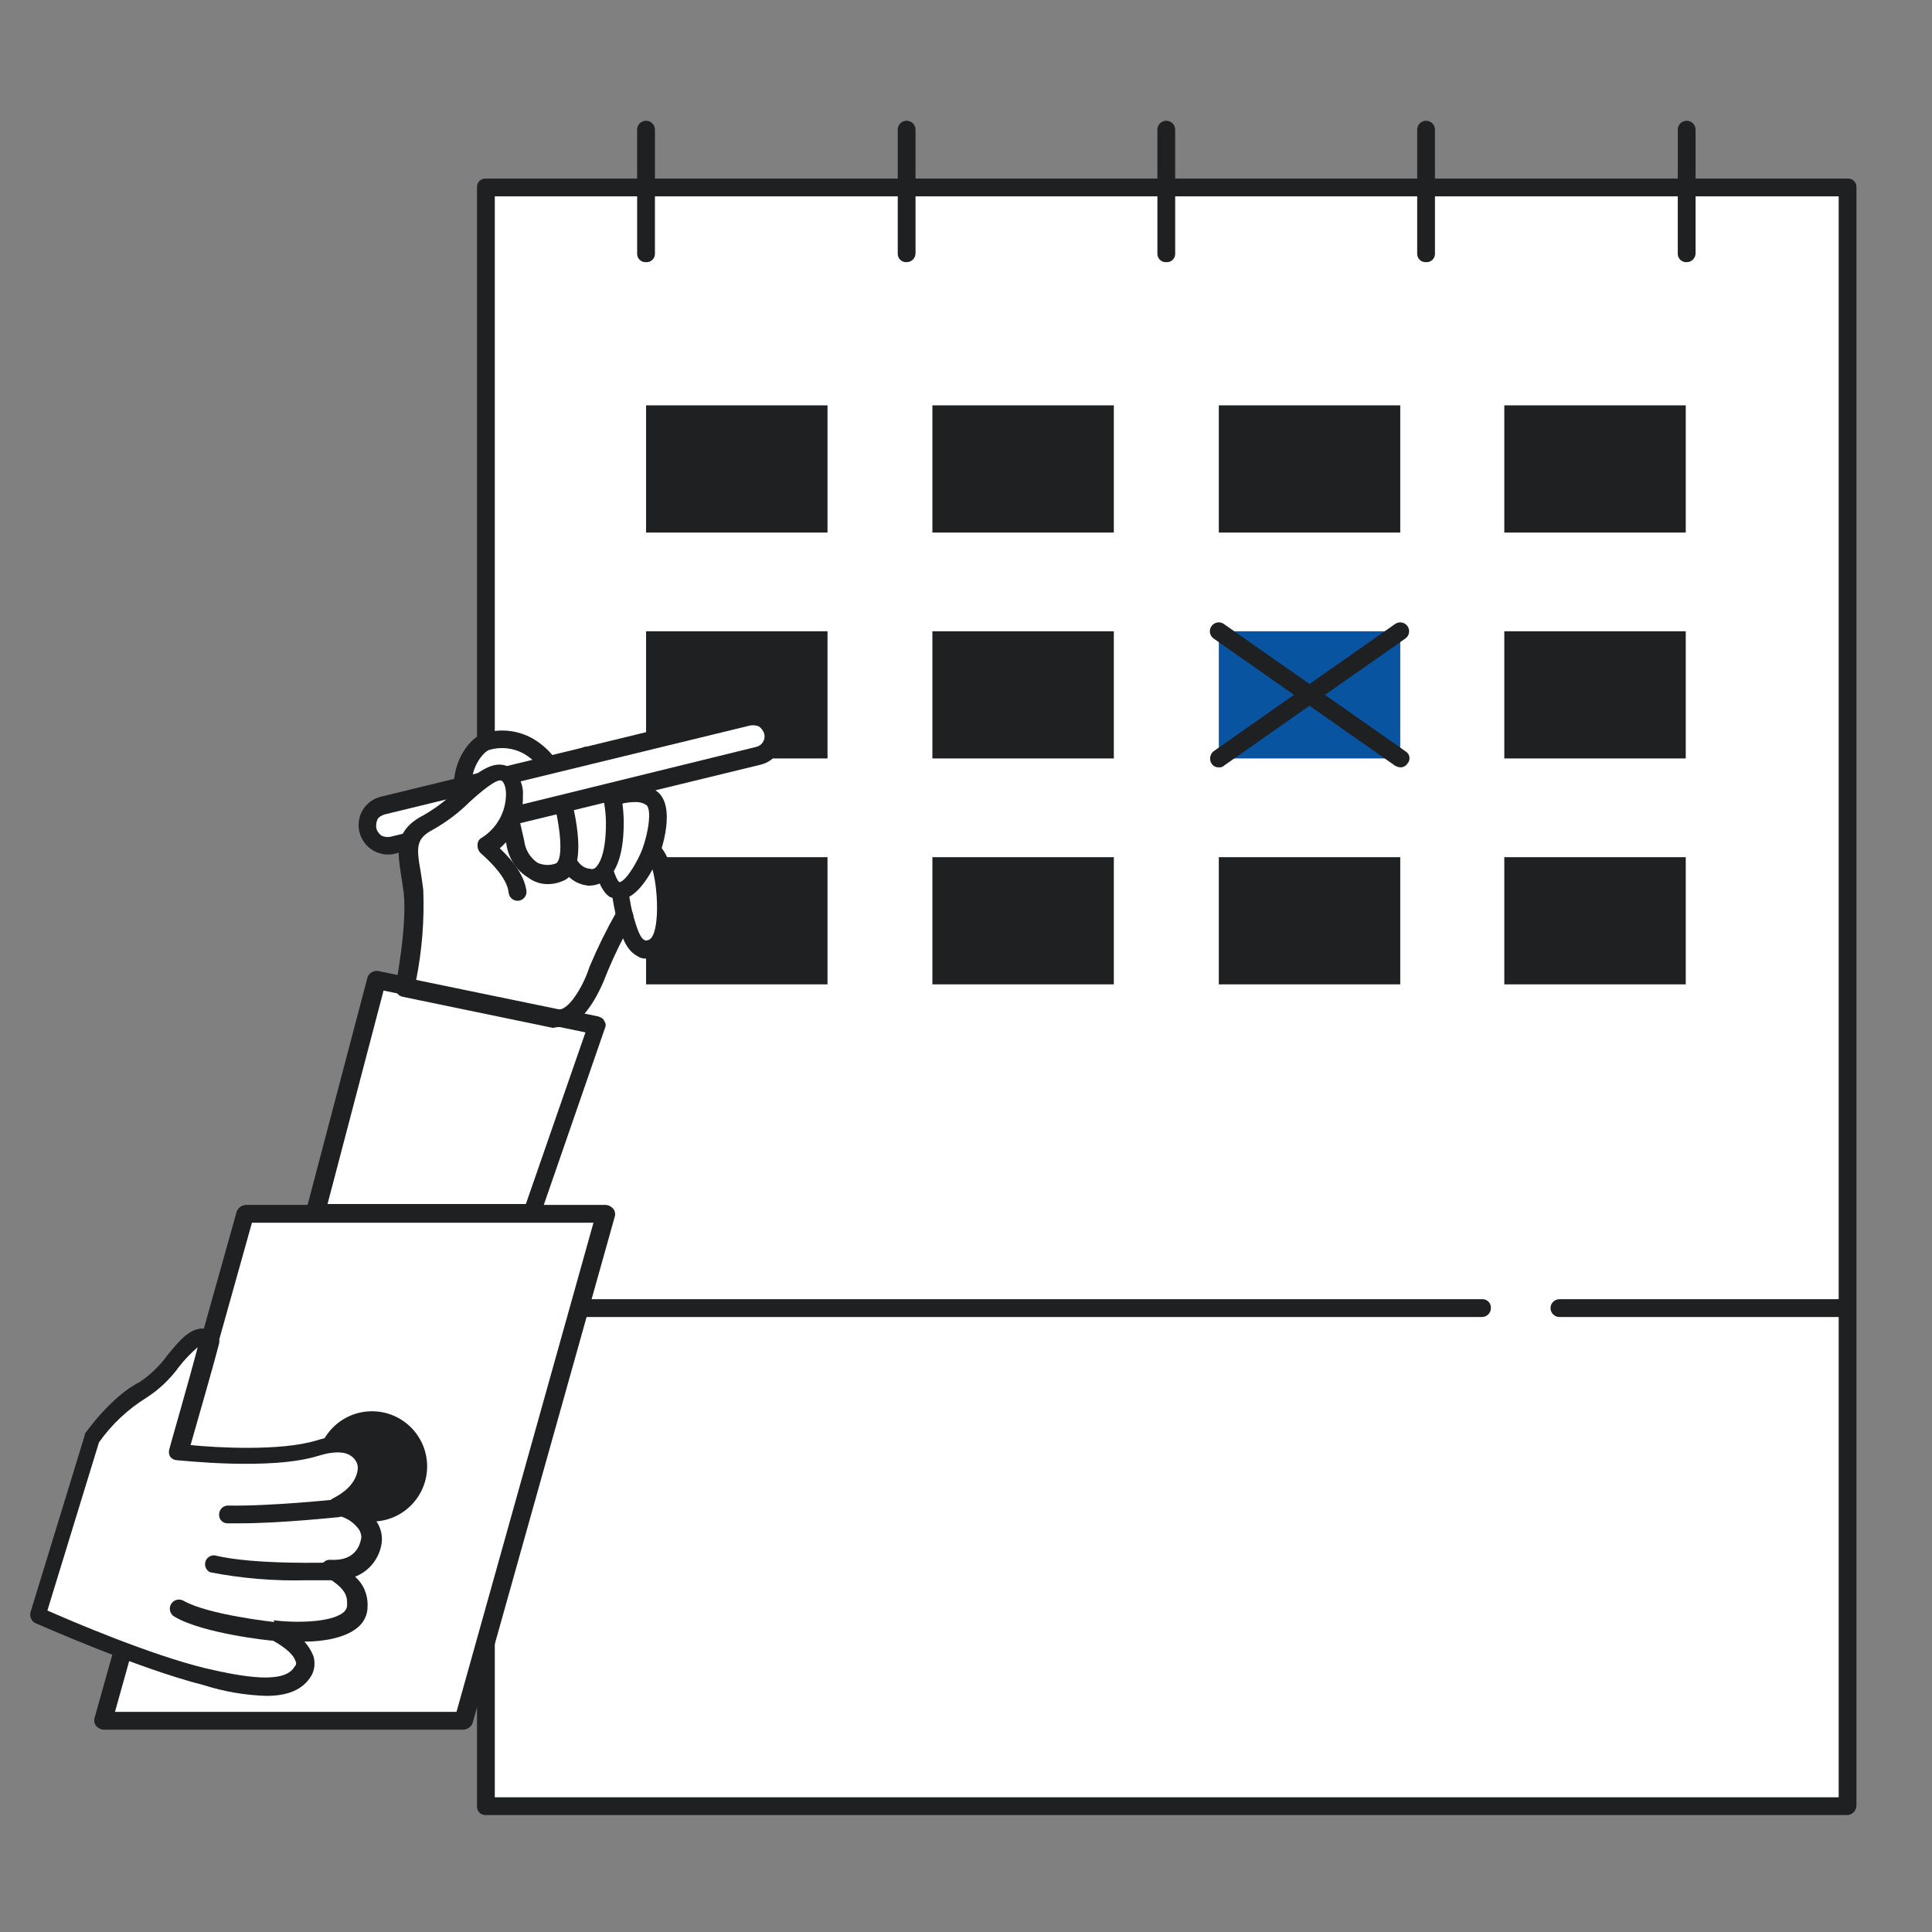 <svg width="128" height="128" viewBox="0 0 128 128" fill="none" xmlns="http://www.w3.org/2000/svg">
<rect x="0" y="0" width="128" height="128" fill="#808080" stroke="none"/>
<path d="M122.409 12.419H32.195V119.662H122.409V12.419Z" fill="white"/>
<path d="M122.347 120.252H32.192C32.113 120.257 32.034 120.246 31.96 120.218C31.887 120.19 31.82 120.147 31.764 120.091C31.708 120.035 31.665 119.968 31.637 119.895C31.609 119.821 31.598 119.742 31.603 119.663V12.42C31.598 12.341 31.609 12.262 31.637 12.188C31.665 12.114 31.708 12.047 31.764 11.991C31.82 11.935 31.887 11.892 31.96 11.864C32.034 11.837 32.113 11.825 32.192 11.83H122.406C122.485 11.825 122.564 11.837 122.638 11.864C122.712 11.892 122.779 11.935 122.834 11.991C122.89 12.047 122.933 12.114 122.961 12.188C122.989 12.262 123.001 12.341 122.995 12.42V119.663C122.982 119.825 122.908 119.976 122.787 120.085C122.667 120.195 122.51 120.254 122.347 120.252ZM32.781 119.074H121.817V13.009H32.781V119.074Z" fill="#1E2022"/>
<path d="M54.825 26.856H42.805V35.283H54.825V26.856Z" fill="#1E2022"/>
<path d="M73.794 26.856H61.773V35.283H73.794V26.856Z" fill="#1E2022"/>
<path d="M92.771 26.856H80.75V35.283H92.771V26.856Z" fill="#1E2022"/>
<path d="M111.685 26.856H99.664V35.283H111.685V26.856Z" fill="#1E2022"/>
<path d="M54.825 41.823H42.805V50.249H54.825V41.823Z" fill="#1E2022"/>
<path d="M73.794 41.823H61.773V50.249H73.794V41.823Z" fill="#1E2022"/>
<path d="M92.771 41.823H80.75V50.249H92.771V41.823Z" fill="#0954A0"/>
<path d="M111.685 41.823H99.664V50.249H111.685V41.823Z" fill="#1E2022"/>
<path d="M54.825 56.79H42.805V65.216H54.825V56.79Z" fill="#1E2022"/>
<path d="M73.794 56.79H61.773V65.216H73.794V56.79Z" fill="#1E2022"/>
<path d="M92.771 56.79H80.75V65.216H92.771V56.79Z" fill="#1E2022"/>
<path d="M111.685 56.79H99.664V65.216H111.685V56.79Z" fill="#1E2022"/>
<path d="M98.187 87.254H32.191C32.035 87.254 31.885 87.192 31.774 87.081C31.664 86.971 31.602 86.821 31.602 86.665C31.602 86.508 31.664 86.359 31.774 86.248C31.885 86.138 32.035 86.075 32.191 86.075H98.187C98.266 86.07 98.344 86.082 98.418 86.11C98.492 86.137 98.559 86.181 98.615 86.237C98.671 86.292 98.714 86.359 98.742 86.433C98.77 86.507 98.781 86.586 98.776 86.665C98.776 86.821 98.714 86.971 98.603 87.081C98.493 87.192 98.343 87.254 98.187 87.254Z" fill="#1E2022"/>
<path d="M122.349 87.254H103.316C103.16 87.254 103.01 87.192 102.899 87.081C102.789 86.971 102.727 86.821 102.727 86.664C102.727 86.508 102.789 86.358 102.899 86.248C103.01 86.137 103.16 86.075 103.316 86.075H122.349C122.505 86.075 122.655 86.137 122.765 86.248C122.876 86.358 122.938 86.508 122.938 86.664C122.938 86.821 122.876 86.971 122.765 87.081C122.655 87.192 122.505 87.254 122.349 87.254Z" fill="#1E2022"/>
<path d="M92.766 50.838C92.641 50.826 92.52 50.786 92.413 50.72L80.392 42.294C80.33 42.248 80.278 42.19 80.239 42.123C80.199 42.056 80.173 41.983 80.162 41.906C80.151 41.829 80.156 41.751 80.175 41.676C80.194 41.602 80.228 41.531 80.274 41.469C80.32 41.407 80.379 41.355 80.445 41.316C80.512 41.276 80.586 41.25 80.662 41.239C80.739 41.228 80.817 41.233 80.892 41.252C80.967 41.271 81.037 41.305 81.099 41.351L93.12 49.778C93.189 49.818 93.249 49.873 93.293 49.94C93.338 50.006 93.368 50.082 93.379 50.161C93.39 50.241 93.383 50.322 93.359 50.398C93.335 50.475 93.293 50.544 93.238 50.602C93.186 50.679 93.115 50.741 93.033 50.782C92.95 50.824 92.858 50.843 92.766 50.838Z" fill="#1E2022"/>
<path d="M80.748 50.838C80.656 50.843 80.564 50.824 80.482 50.782C80.399 50.741 80.329 50.679 80.277 50.602C80.192 50.475 80.156 50.32 80.178 50.167C80.2 50.015 80.277 49.876 80.395 49.778L92.415 41.351C92.477 41.305 92.548 41.271 92.623 41.252C92.698 41.233 92.776 41.228 92.852 41.239C92.929 41.25 93.003 41.276 93.069 41.316C93.136 41.355 93.194 41.407 93.24 41.469C93.287 41.531 93.321 41.602 93.34 41.676C93.359 41.751 93.363 41.829 93.352 41.906C93.341 41.983 93.316 42.056 93.276 42.123C93.237 42.19 93.184 42.248 93.123 42.294L81.102 50.72C81.055 50.765 81 50.799 80.939 50.819C80.877 50.84 80.812 50.846 80.748 50.838Z" fill="#1E2022"/>
<path d="M42.801 17.369C42.723 17.374 42.644 17.363 42.57 17.335C42.496 17.307 42.429 17.264 42.373 17.208C42.317 17.152 42.274 17.085 42.246 17.011C42.219 16.938 42.207 16.859 42.212 16.78V8.589C42.212 8.433 42.274 8.283 42.385 8.173C42.495 8.062 42.645 8 42.801 8C42.958 8 43.108 8.062 43.218 8.173C43.329 8.283 43.391 8.433 43.391 8.589V16.78C43.396 16.859 43.384 16.938 43.356 17.011C43.329 17.085 43.285 17.152 43.23 17.208C43.174 17.264 43.107 17.307 43.033 17.335C42.959 17.363 42.88 17.374 42.801 17.369Z" fill="#1E2022"/>
<path d="M60.067 17.369C59.988 17.374 59.909 17.363 59.836 17.335C59.762 17.307 59.695 17.264 59.639 17.208C59.583 17.152 59.54 17.085 59.512 17.011C59.484 16.938 59.473 16.859 59.478 16.78V8.589C59.478 8.433 59.54 8.283 59.65 8.173C59.761 8.062 59.911 8 60.067 8C60.223 8 60.373 8.062 60.484 8.173C60.594 8.283 60.656 8.433 60.656 8.589V16.78C60.656 16.936 60.594 17.086 60.484 17.197C60.373 17.307 60.223 17.369 60.067 17.369Z" fill="#1E2022"/>
<path d="M77.27 17.369C77.191 17.374 77.112 17.363 77.039 17.335C76.965 17.307 76.898 17.264 76.842 17.208C76.786 17.152 76.743 17.085 76.715 17.011C76.687 16.938 76.676 16.859 76.681 16.78V8.589C76.681 8.433 76.743 8.283 76.853 8.173C76.964 8.062 77.114 8 77.27 8C77.426 8 77.576 8.062 77.687 8.173C77.797 8.283 77.859 8.433 77.859 8.589V16.78C77.865 16.859 77.853 16.938 77.825 17.011C77.797 17.085 77.754 17.152 77.698 17.208C77.643 17.264 77.576 17.307 77.502 17.335C77.428 17.363 77.349 17.374 77.27 17.369Z" fill="#1E2022"/>
<path d="M94.481 17.369C94.402 17.374 94.323 17.363 94.25 17.335C94.176 17.307 94.109 17.264 94.053 17.208C93.997 17.152 93.954 17.085 93.926 17.011C93.898 16.938 93.887 16.859 93.892 16.78V8.589C93.892 8.433 93.954 8.283 94.064 8.173C94.175 8.062 94.325 8 94.481 8C94.637 8 94.787 8.062 94.898 8.173C95.008 8.283 95.07 8.433 95.07 8.589V16.78C95.076 16.859 95.064 16.938 95.036 17.011C95.008 17.085 94.965 17.152 94.909 17.208C94.853 17.264 94.786 17.307 94.713 17.335C94.639 17.363 94.56 17.374 94.481 17.369Z" fill="#1E2022"/>
<path d="M111.747 17.369C111.668 17.374 111.589 17.363 111.515 17.335C111.441 17.307 111.374 17.264 111.318 17.208C111.263 17.152 111.219 17.085 111.192 17.011C111.164 16.938 111.152 16.859 111.157 16.78V8.589C111.157 8.433 111.22 8.283 111.33 8.173C111.441 8.062 111.59 8 111.747 8C111.903 8 112.053 8.062 112.163 8.173C112.274 8.283 112.336 8.433 112.336 8.589V16.78C112.336 16.936 112.274 17.086 112.163 17.197C112.053 17.307 111.903 17.369 111.747 17.369Z" fill="#1E2022"/>
<path d="M37.322 53.449C30.133 52.389 29.367 59.99 29.367 59.99L40.151 62.936C40.151 62.936 45.63 54.728 37.322 53.449Z" fill="white"/>
<path d="M40.773 56.849C40.773 56.849 41.245 60.09 41.422 60.679C41.598 61.268 41.952 63.33 43.248 62.8C44.545 62.27 44.191 58.322 43.72 57.143C43.248 55.965 42.482 56.083 42.482 56.083C41.952 55.906 40.773 56.849 40.773 56.849Z" fill="white"/>
<path d="M42.212 63.331C41.387 62.918 41.092 61.681 40.915 61.033L40.856 60.856C40.68 60.267 40.208 57.32 40.149 56.967C40.144 56.866 40.163 56.766 40.204 56.673C40.245 56.581 40.307 56.5 40.385 56.437C40.797 56.142 41.799 55.376 42.565 55.494C43.037 55.494 43.803 55.788 44.274 56.967C44.628 57.968 45.394 62.565 43.449 63.39C43.238 63.452 43.021 63.492 42.801 63.508C42.59 63.522 42.38 63.459 42.212 63.331ZM42.33 56.554C41.967 56.672 41.628 56.851 41.328 57.085C41.505 58.381 41.799 60.149 41.917 60.502L41.976 60.738C42.094 61.092 42.33 62.093 42.683 62.27C42.742 62.329 42.801 62.329 42.978 62.27C43.744 61.975 43.626 58.676 43.154 57.379C42.919 56.849 42.683 56.672 42.565 56.672C42.447 56.672 42.447 56.672 42.33 56.554Z" fill="#1E2022"/>
<path d="M40.677 58.912C41.679 59.442 42.798 57.203 43.093 56.437C43.388 55.671 43.918 53.373 43.093 52.783C42.268 52.194 40.559 52.783 40.559 52.783C39.086 53.49 39.675 58.381 40.677 58.912Z" fill="white"/>
<path d="M40.435 59.442C39.492 58.912 39.079 56.496 39.138 54.964C39.197 53.55 39.61 52.666 40.317 52.312H40.376C40.553 52.253 42.32 51.605 43.44 52.371C44.913 53.314 43.734 56.555 43.675 56.672C43.617 56.79 42.733 59.029 41.495 59.501C41.343 59.549 41.183 59.569 41.024 59.56C40.823 59.549 40.624 59.509 40.435 59.442ZM40.788 53.373C40.611 53.491 40.376 53.844 40.317 54.669C40.14 56.319 40.729 58.205 41.024 58.44H41.083C41.554 58.264 42.261 57.026 42.556 56.26C42.968 55.141 43.204 53.55 42.792 53.314C42.579 53.186 42.333 53.125 42.085 53.137C41.636 53.14 41.192 53.22 40.77 53.373H40.788Z" fill="#1E2022"/>
<path d="M37.077 55.806C37.254 56.513 37.607 57.986 38.963 58.104C40.318 58.222 40.73 56.513 40.73 54.51C40.73 52.506 39.964 49.796 38.845 50.09C38.084 50.353 37.425 50.848 36.959 51.505C36.959 51.505 36.841 55.14 37.077 55.806Z" fill="white"/>
<path d="M38.966 58.675C37.376 58.498 36.845 56.908 36.609 56.142L36.55 55.965C36.315 55.199 36.374 52.311 36.374 51.428C36.374 51.31 36.433 51.251 36.492 51.133C37.042 50.358 37.827 49.779 38.731 49.483C38.928 49.444 39.13 49.451 39.324 49.502C39.518 49.553 39.698 49.647 39.85 49.778C40.793 50.603 41.323 52.783 41.323 54.492C41.323 56.318 40.97 57.556 40.263 58.204C39.937 58.493 39.52 58.66 39.084 58.675H38.966ZM38.966 50.72C38.668 50.785 38.388 50.913 38.144 51.096C37.9 51.279 37.698 51.513 37.552 51.781C37.508 53.079 37.547 54.378 37.67 55.67L37.729 55.847C38.024 56.672 38.318 57.497 39.084 57.556C39.157 57.582 39.236 57.585 39.31 57.564C39.384 57.543 39.449 57.498 39.497 57.438C39.673 57.261 40.145 56.613 40.145 54.55C40.145 53.019 39.615 51.251 39.084 50.779C39.054 50.746 39.012 50.725 38.966 50.72Z" fill="#1E2022"/>
<path d="M30.721 52.017C30.603 50.602 31.546 49.306 32.312 49.07C34.257 48.481 36.378 49.66 37.026 51.958C37.674 54.256 38.205 57.379 37.026 57.791C35.847 58.204 34.61 57.556 34.198 55.788C33.785 54.02 33.137 51.133 33.137 51.133" fill="white"/>
<path d="M35.022 58.163C34.625 57.924 34.286 57.599 34.031 57.211C33.776 56.823 33.611 56.383 33.549 55.924C33.137 54.156 32.489 51.269 32.489 51.269L33.667 51.033C33.667 51.033 34.315 53.92 34.728 55.688C34.76 55.983 34.856 56.267 35.008 56.521C35.161 56.775 35.367 56.994 35.612 57.161C35.983 57.329 36.404 57.35 36.79 57.22C37.261 57.102 37.32 55.275 36.437 52.152C36.162 51.204 35.528 50.4 34.669 49.913C33.981 49.546 33.178 49.462 32.43 49.678C32.017 49.795 31.192 50.856 31.251 52.035C31.267 52.191 31.22 52.347 31.12 52.468C31.021 52.59 30.877 52.667 30.721 52.683C30.565 52.698 30.409 52.651 30.287 52.552C30.165 52.452 30.088 52.309 30.073 52.152C30.014 50.444 31.074 48.853 32.135 48.558C33.182 48.259 34.304 48.386 35.258 48.911C35.816 49.227 36.306 49.65 36.701 50.156C37.095 50.661 37.386 51.24 37.556 51.858C38.204 54.038 39.029 57.809 37.203 58.398C36.922 58.514 36.622 58.574 36.319 58.575C35.853 58.584 35.398 58.439 35.022 58.163Z" fill="#1E2022"/>
<path d="M24.407 54.963C24.331 54.62 24.393 54.26 24.581 53.962C24.768 53.664 25.066 53.452 25.408 53.372L49.626 47.48C49.97 47.404 50.33 47.466 50.627 47.654C50.925 47.841 51.137 48.139 51.217 48.481C51.293 48.825 51.231 49.185 51.043 49.483C50.856 49.78 50.558 49.992 50.216 50.072L25.997 55.965C25.827 56.009 25.649 56.018 25.475 55.991C25.301 55.964 25.134 55.902 24.985 55.808C24.836 55.714 24.708 55.591 24.609 55.446C24.509 55.3 24.44 55.136 24.407 54.963Z" fill="white"/>
<path d="M23.82 55.14C23.755 54.893 23.741 54.635 23.778 54.382C23.814 54.128 23.901 53.885 24.032 53.665C24.164 53.446 24.338 53.255 24.544 53.104C24.751 52.952 24.985 52.843 25.234 52.783L49.452 46.891C49.7 46.824 49.96 46.81 50.214 46.851C50.468 46.892 50.71 46.986 50.925 47.127C51.148 47.248 51.343 47.416 51.495 47.619C51.648 47.823 51.755 48.057 51.809 48.305C51.873 48.553 51.887 48.811 51.851 49.064C51.814 49.317 51.728 49.561 51.596 49.78C51.464 50 51.29 50.191 51.084 50.342C50.878 50.493 50.643 50.602 50.395 50.662L26.177 56.555C26.024 56.603 25.864 56.623 25.705 56.614C25.272 56.613 24.851 56.468 24.509 56.201C24.167 55.934 23.925 55.561 23.82 55.14ZM25.882 55.435L50.1 49.484C50.194 49.462 50.283 49.422 50.361 49.366C50.439 49.309 50.505 49.238 50.554 49.155C50.604 49.072 50.636 48.981 50.649 48.885C50.662 48.79 50.656 48.693 50.63 48.6C50.567 48.408 50.443 48.242 50.277 48.128C50.091 48.051 49.886 48.03 49.688 48.069L25.469 53.962C25.293 54.021 25.057 54.139 24.998 54.316C24.921 54.502 24.9 54.707 24.939 54.905C25.002 55.096 25.126 55.262 25.293 55.376C25.479 55.454 25.684 55.474 25.882 55.435Z" fill="#1E2022"/>
<path d="M16.28 80.359H40.144L30.716 114.006H6.852L16.28 80.359Z" fill="white"/>
<path d="M6.38 114.359C6.319 114.287 6.277 114.201 6.256 114.108C6.236 114.016 6.238 113.92 6.262 113.829L15.69 80.242C15.742 80.126 15.825 80.027 15.928 79.955C16.032 79.882 16.153 79.839 16.279 79.829H40.144C40.325 79.846 40.493 79.93 40.615 80.065C40.676 80.137 40.718 80.223 40.739 80.316C40.76 80.408 40.758 80.504 40.733 80.595L31.305 114.182C31.253 114.298 31.171 114.397 31.067 114.469C30.963 114.542 30.842 114.585 30.716 114.595H6.851C6.67 114.578 6.502 114.494 6.38 114.359ZM39.319 81.008H16.692L7.617 113.416H30.244L39.319 81.008Z" fill="#1E2022"/>
<path d="M24.645 100.807C26.663 100.807 28.299 99.171 28.299 97.153C28.299 95.136 26.663 93.5 24.645 93.5C22.628 93.5 20.992 95.136 20.992 97.153C20.992 99.171 22.628 100.807 24.645 100.807Z" fill="#1E2022"/>
<path d="M2.43 107.111C2.43 107.111 9.088 110.116 13.508 111.177C16.748 111.943 19.223 112.238 20.048 110.765C20.814 109.409 18.104 108.113 18.104 108.113C18.104 108.113 23.643 108.82 23.643 106.463C23.643 105.815 23.525 105.049 21.934 104.106C23.82 104.224 24.468 102.986 24.585 102.103C24.703 101.219 23.643 100.099 22.346 99.981C24.585 98.921 24.35 97.271 24.35 97.271C24.35 97.271 24.114 95.091 20.991 96.033C17.868 96.976 11.799 96.269 11.799 96.269C11.799 96.269 13.272 91.26 13.861 88.903C12.624 87.784 11.21 91.26 9.442 92.144C7.674 93.028 6.083 95.326 6.083 95.326L2.43 107.111Z" fill="white"/>
<path d="M13.51 111.648C9.091 110.529 2.609 107.642 2.315 107.524C2.195 107.454 2.102 107.347 2.049 107.219C1.996 107.092 1.986 106.95 2.02 106.817L5.614 95.091C5.611 95.059 5.614 95.026 5.624 94.996C5.634 94.965 5.651 94.937 5.673 94.914C5.732 94.855 7.382 92.498 9.268 91.555C9.974 91.076 10.592 90.478 11.094 89.787C11.86 88.844 12.509 88.079 13.334 88.02C13.52 88.019 13.704 88.054 13.876 88.125C14.048 88.196 14.204 88.3 14.335 88.432C14.416 88.504 14.476 88.598 14.507 88.702C14.538 88.806 14.54 88.916 14.512 89.021C14.041 90.848 13.039 94.266 12.626 95.739C14.335 95.915 18.578 96.151 20.935 95.444C22.231 95.032 23.292 95.091 24.058 95.621C24.323 95.791 24.55 96.016 24.722 96.28C24.895 96.544 25.01 96.841 25.06 97.153C25.109 97.659 25.026 98.169 24.819 98.634C24.613 99.099 24.29 99.502 23.881 99.805C24.214 100.012 24.512 100.271 24.765 100.571C24.958 100.785 25.105 101.037 25.196 101.311C25.287 101.584 25.321 101.874 25.295 102.162C25.237 102.669 25.041 103.151 24.73 103.555C24.419 103.96 24.003 104.273 23.528 104.46C23.801 104.702 24.017 105.002 24.16 105.339C24.302 105.675 24.368 106.039 24.352 106.404C24.36 106.674 24.305 106.941 24.192 107.186C24.08 107.431 23.913 107.648 23.704 107.818C22.879 108.525 21.406 108.761 20.169 108.761C20.419 109.038 20.619 109.357 20.758 109.704C20.826 109.917 20.851 110.141 20.831 110.364C20.811 110.587 20.746 110.803 20.64 111C20.051 112.002 18.99 112.356 17.635 112.356C16.234 112.312 14.846 112.074 13.51 111.648ZM18.107 107.347C19.462 107.524 21.937 107.524 22.762 106.817C22.84 106.753 22.902 106.672 22.943 106.58C22.984 106.487 23.002 106.387 22.997 106.286C22.997 105.815 22.997 105.285 21.583 104.46C21.472 104.382 21.386 104.274 21.334 104.149C21.282 104.023 21.266 103.886 21.288 103.753C21.327 103.628 21.406 103.521 21.513 103.446C21.619 103.371 21.748 103.334 21.878 103.34C23.645 103.458 23.881 102.22 23.94 101.867C23.938 101.602 23.832 101.348 23.645 101.16C23.284 100.739 22.781 100.467 22.231 100.394C22.105 100.378 21.987 100.325 21.893 100.241C21.798 100.157 21.731 100.045 21.701 99.922C21.691 99.792 21.719 99.661 21.782 99.546C21.844 99.431 21.939 99.337 22.054 99.274C23.822 98.39 23.704 97.212 23.704 97.153C23.681 97.008 23.627 96.87 23.545 96.748C23.464 96.626 23.358 96.523 23.233 96.446C22.82 96.151 22.054 96.151 21.112 96.446C17.93 97.448 11.919 96.74 11.684 96.74C11.602 96.732 11.524 96.707 11.453 96.666C11.382 96.625 11.32 96.57 11.271 96.505C11.19 96.362 11.169 96.192 11.212 96.033C11.212 95.974 12.45 91.732 13.098 89.257C12.643 89.646 12.228 90.08 11.86 90.553C11.27 91.372 10.53 92.072 9.68 92.616C8.453 93.38 7.391 94.382 6.557 95.562L3.14 106.699C4.73 107.406 9.975 109.645 13.628 110.529C16.162 111.118 18.872 111.59 19.521 110.411C19.571 110.369 19.604 110.31 19.615 110.245C19.626 110.18 19.613 110.114 19.58 110.057C19.403 109.468 18.46 108.879 17.871 108.584C17.752 108.514 17.658 108.408 17.605 108.28C17.552 108.153 17.542 108.011 17.576 107.877C17.628 107.762 17.711 107.663 17.814 107.591C17.918 107.518 18.039 107.475 18.165 107.465C18.165 107.465 18.224 107.465 18.107 107.347Z" fill="#1E2022"/>
<path d="M15.106 100.924C15.027 100.929 14.948 100.918 14.875 100.89C14.801 100.862 14.734 100.819 14.678 100.763C14.622 100.707 14.579 100.64 14.551 100.567C14.523 100.493 14.512 100.414 14.517 100.335C14.517 100.179 14.579 100.029 14.689 99.918C14.8 99.808 14.95 99.746 15.106 99.746C17.876 99.805 22.295 99.333 22.354 99.333C22.431 99.325 22.51 99.332 22.584 99.355C22.659 99.377 22.728 99.414 22.789 99.463C22.849 99.513 22.899 99.573 22.935 99.642C22.972 99.711 22.995 99.786 23.002 99.864C22.997 100.015 22.942 100.16 22.847 100.277C22.751 100.395 22.619 100.477 22.472 100.512C22.354 100.512 18.701 100.924 15.872 100.924H15.106Z" fill="#1E2022"/>
<path d="M13.921 104.166C13.797 104.107 13.698 104.006 13.641 103.882C13.583 103.758 13.57 103.617 13.605 103.484C13.64 103.352 13.72 103.235 13.832 103.155C13.943 103.075 14.079 103.037 14.216 103.046C16.867 103.695 21.935 103.518 21.994 103.518C22.15 103.518 22.3 103.58 22.411 103.69C22.521 103.801 22.583 103.951 22.583 104.107C22.583 104.263 22.521 104.413 22.411 104.524C22.3 104.634 22.15 104.696 21.994 104.696H20.285C18.151 104.752 16.017 104.574 13.921 104.166Z" fill="#1E2022"/>
<path d="M18.103 108.703C17.926 108.703 13.448 108.231 11.562 107.112C11.492 107.073 11.431 107.021 11.382 106.958C11.332 106.896 11.295 106.825 11.273 106.748C11.252 106.671 11.245 106.591 11.254 106.512C11.263 106.433 11.288 106.356 11.326 106.287C11.365 106.217 11.417 106.156 11.479 106.106C11.542 106.057 11.613 106.02 11.69 105.998C11.767 105.976 11.847 105.969 11.926 105.979C12.005 105.988 12.082 106.012 12.151 106.051C13.801 106.994 18.162 107.465 18.221 107.465C18.298 107.473 18.373 107.495 18.442 107.532C18.511 107.568 18.572 107.618 18.621 107.679C18.67 107.739 18.707 107.808 18.729 107.883C18.752 107.958 18.759 108.036 18.751 108.113C18.729 108.256 18.659 108.387 18.551 108.484C18.444 108.581 18.306 108.637 18.162 108.644C18.146 108.644 18.131 108.65 18.12 108.661C18.109 108.672 18.103 108.687 18.103 108.703Z" fill="#1E2022"/>
<path d="M35.256 80.36L39.558 67.986L25.003 64.981L20.938 80.36H35.256Z" fill="white"/>
<path d="M20.403 80.713C20.343 80.64 20.3 80.554 20.28 80.462C20.259 80.37 20.261 80.274 20.285 80.183L24.351 64.744C24.403 64.604 24.502 64.486 24.631 64.411C24.76 64.335 24.911 64.308 25.058 64.332L39.613 67.337C39.79 67.396 39.966 67.455 40.025 67.632C40.079 67.696 40.113 67.775 40.123 67.859C40.134 67.942 40.12 68.027 40.084 68.103L35.783 80.536C35.747 80.651 35.677 80.752 35.582 80.825C35.487 80.899 35.372 80.942 35.252 80.949H20.934C20.833 80.954 20.733 80.935 20.64 80.894C20.548 80.853 20.467 80.791 20.403 80.713ZM38.788 68.398L25.412 65.628L21.7 79.77H34.84L38.788 68.398Z" fill="#1E2022"/>
<path d="M34.429 59.029C34.311 58.204 33.663 57.202 32.307 56.024C34.429 54.963 34.664 51.722 33.545 51.192C32.425 50.661 30.422 53.431 28.477 54.433C26.533 55.434 27.181 56.672 27.476 59.029C27.77 61.386 26.945 65.393 26.945 65.393C26.945 65.393 35.607 67.219 36.904 67.455C38.2 67.691 39.32 65.334 39.673 64.214C40.158 63.016 40.73 61.854 41.382 60.738" fill="white"/>
<path d="M36.647 68.103L26.688 66.041C26.61 66.027 26.536 65.998 26.469 65.954C26.403 65.91 26.346 65.854 26.302 65.788C26.258 65.722 26.228 65.648 26.213 65.57C26.199 65.492 26.2 65.412 26.217 65.334C26.217 65.275 26.983 61.386 26.747 59.147C26.688 58.734 26.63 58.322 26.57 57.968C26.335 56.377 26.099 55.022 28.044 54.02C28.838 53.567 29.571 53.012 30.224 52.371C31.52 51.251 32.64 50.308 33.642 50.78C33.973 50.979 34.242 51.266 34.419 51.609C34.596 51.953 34.673 52.339 34.643 52.724C34.665 53.381 34.539 54.035 34.273 54.637C34.008 55.239 33.611 55.773 33.111 56.201C34.172 57.202 34.761 58.145 34.879 59.029C34.887 59.106 34.879 59.185 34.857 59.259C34.834 59.334 34.797 59.403 34.748 59.463C34.699 59.523 34.638 59.573 34.57 59.61C34.501 59.647 34.426 59.669 34.349 59.677C34.271 59.685 34.193 59.677 34.119 59.655C34.044 59.633 33.975 59.596 33.915 59.546C33.855 59.497 33.805 59.437 33.768 59.368C33.731 59.299 33.708 59.224 33.7 59.147C33.642 58.617 33.288 57.792 31.815 56.495C31.752 56.423 31.703 56.339 31.673 56.248C31.642 56.157 31.631 56.061 31.638 55.965C31.638 55.867 31.666 55.77 31.718 55.687C31.77 55.604 31.844 55.537 31.933 55.494C32.42 55.185 32.821 54.759 33.099 54.254C33.377 53.75 33.523 53.183 33.524 52.606C33.524 52.076 33.347 51.781 33.229 51.722C32.934 51.546 31.815 52.488 31.108 53.137C30.388 53.851 29.575 54.465 28.692 54.963C27.572 55.553 27.572 56.083 27.867 57.733C27.926 58.086 27.985 58.499 28.044 58.97C28.119 60.966 27.961 62.963 27.572 64.922L37 66.866C37.59 66.984 38.591 65.511 39.063 64.038C39.581 62.806 40.171 61.606 40.83 60.443C40.869 60.374 40.921 60.312 40.983 60.263C41.046 60.213 41.117 60.176 41.194 60.155C41.271 60.133 41.351 60.126 41.43 60.135C41.509 60.144 41.586 60.169 41.655 60.208C41.725 60.246 41.786 60.298 41.836 60.361C41.885 60.423 41.922 60.495 41.944 60.571C41.966 60.648 41.972 60.728 41.963 60.807C41.954 60.886 41.93 60.963 41.891 61.032C41.271 62.116 40.72 63.238 40.241 64.391C40.182 64.509 39.004 68.045 37.118 68.045C36.959 68.041 36.8 68.061 36.647 68.103Z" fill="#1E2022"/>
</svg>
